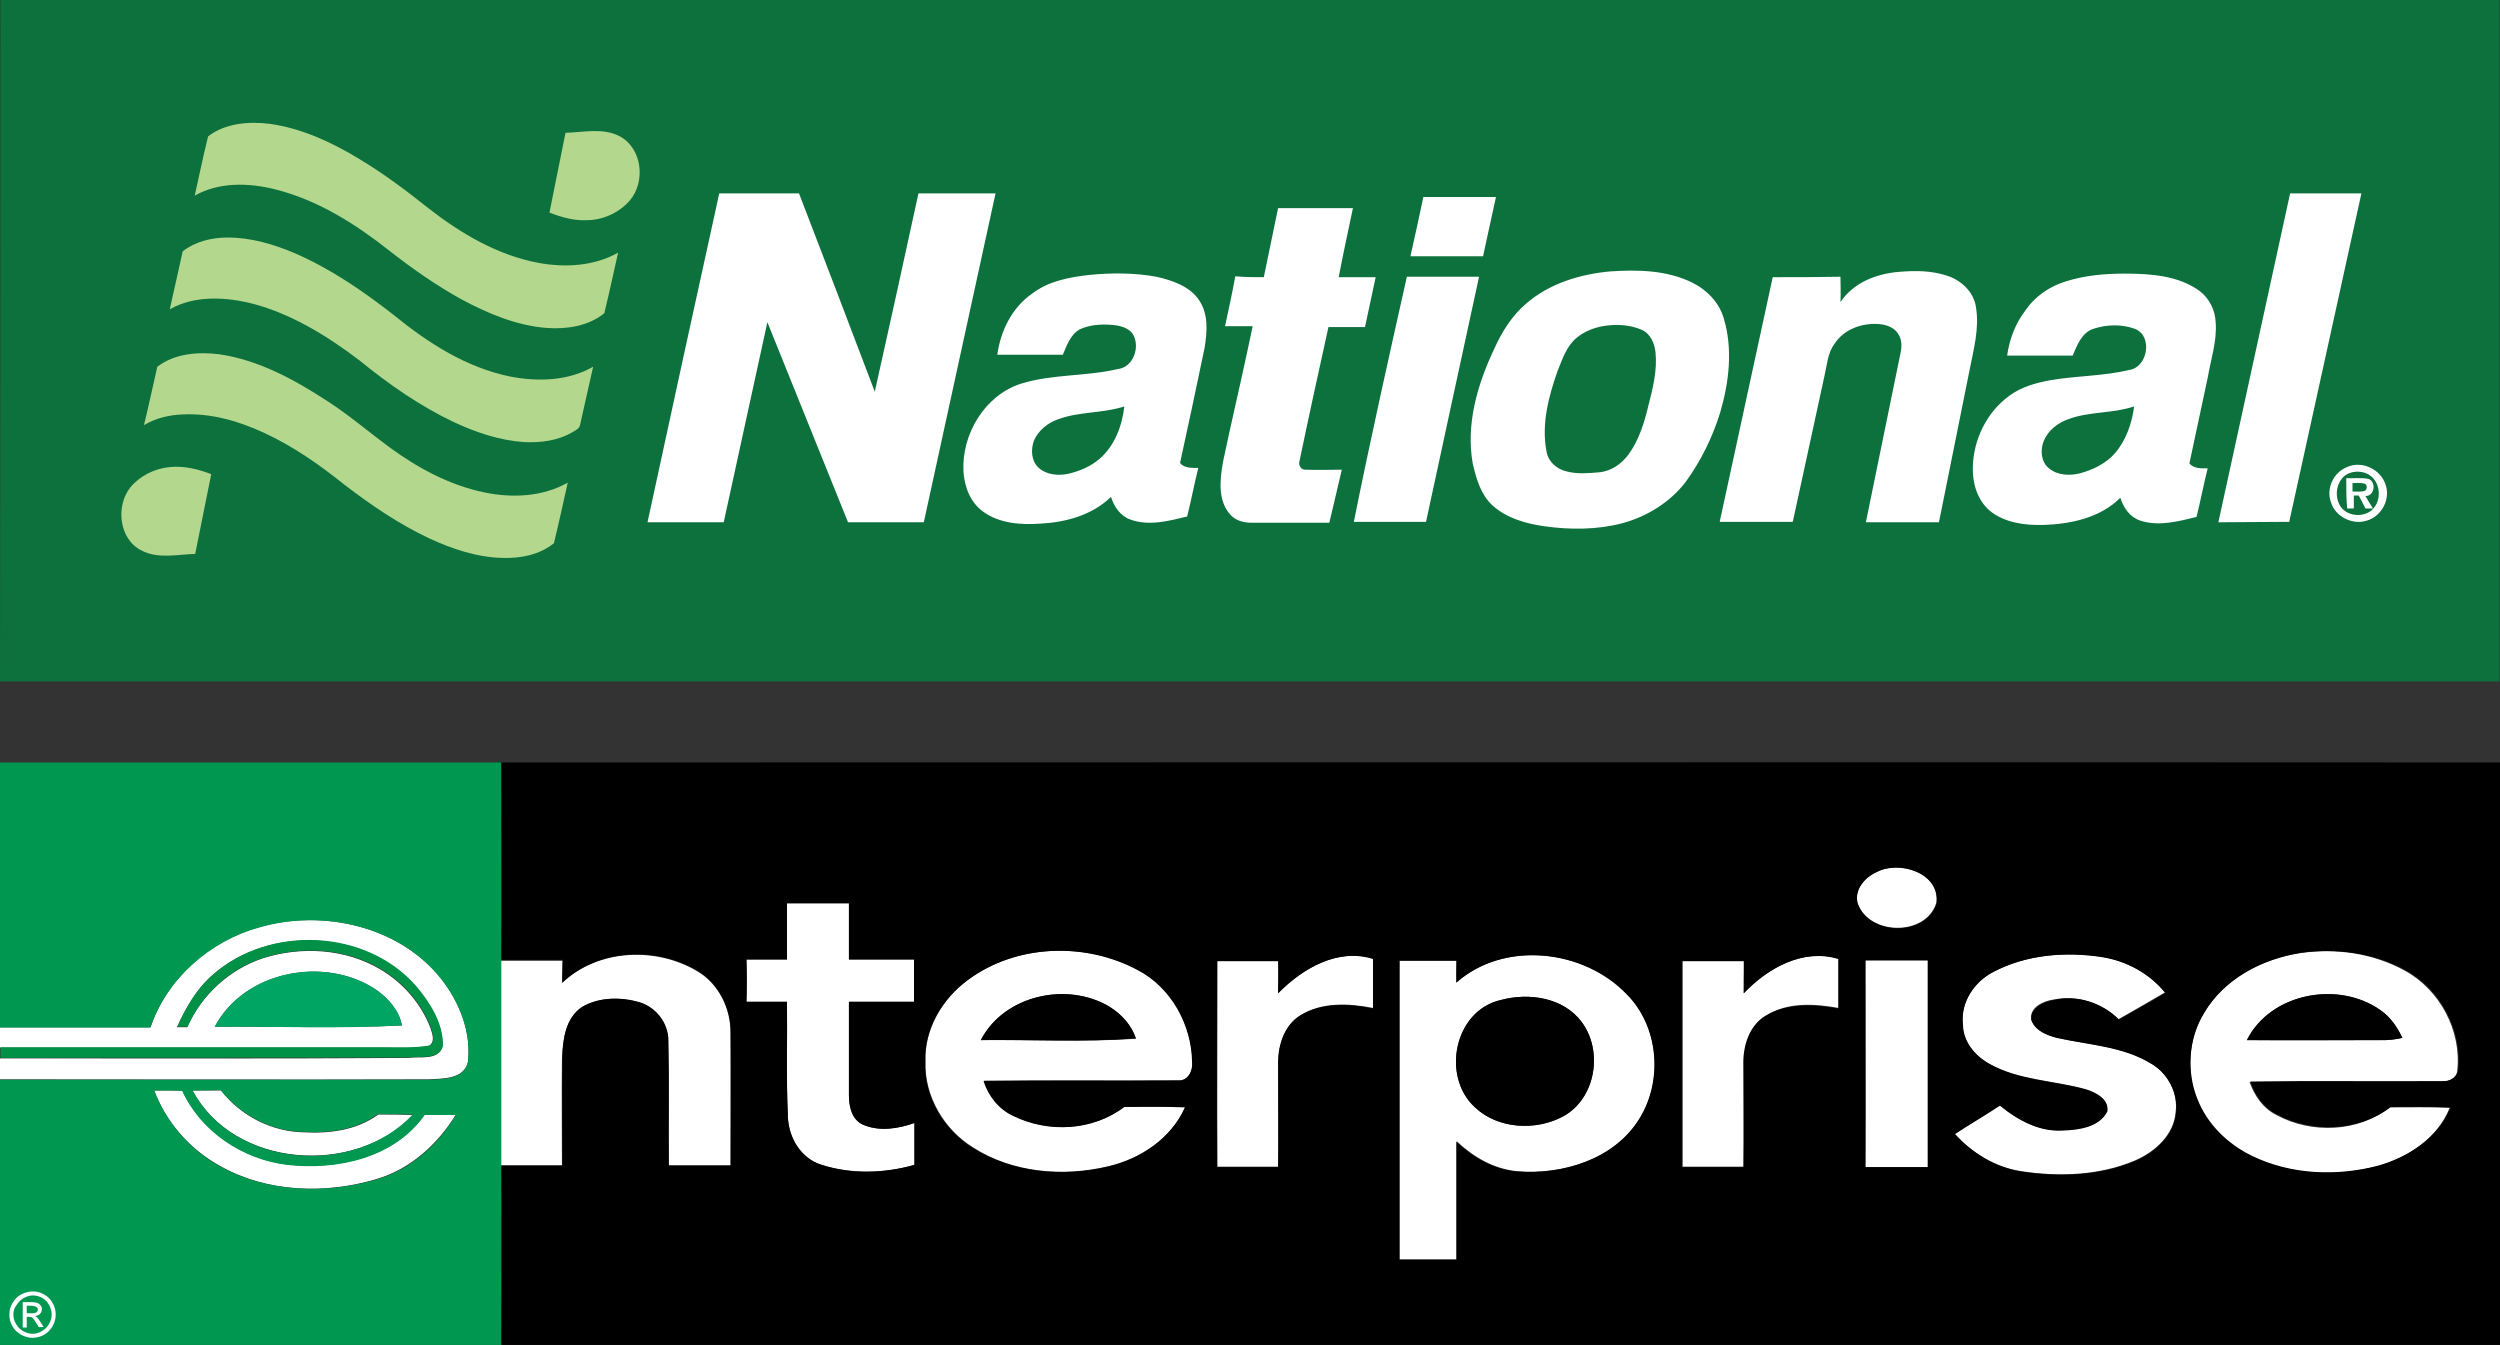<?xml version="1.0" encoding="utf-8"?>
<!-- Generator: Adobe Illustrator 23.0.3, SVG Export Plug-In . SVG Version: 6.00 Build 0)  -->
<svg version="1.1" id="Layer_1" xmlns="http://www.w3.org/2000/svg" xmlns:xlink="http://www.w3.org/1999/xlink" x="0px" y="0px"
	 viewBox="0 0 561 301.8" style="enable-background:new 0 0 561 301.8;" xml:space="preserve">
<rect x="0" y="0" width="561" height="301.8" fill="#333333" stroke="none"/>
<style type="text/css">
	.st0{fill:#FFFFFF;}
	.st1{fill:#009750;}
	.st2{fill:#009146;}
	.st3{fill:#00A564;}
	.st4{fill:#0C713D;}
	.st5{fill:#B3D88D;}
</style>
<g>
	<path class="st0" d="M0,301.8c37.5,0.1,75,0,112.5,0c149.5,0,299,0,448.5,0 M43.2,244.7c2.1,0,4.2,0,6.4,0
		c4.4,5.7,11.4,9.3,18.7,9.4c5.8,0.3,11.8-0.5,16.6-4c2.6,0,5.2,0,7.8,0.1C79.5,264,52.5,262.1,43.2,244.7 M34.6,244.7
		c2.1,0,4.2,0,6.3,0c4.2,9.2,13.6,15.4,23.5,16.6c11.1,1.3,24.1-1.5,30.9-11.2c2.3,0,4.7,0,7,0c-4.1,6.7-10.3,12.3-17.9,14.5
		c-11.4,3.4-24.4,3-34.9-2.9C42.7,258,37.3,251.9,34.6,244.7 M418.6,215.5c4.7,0,9.3,0,14,0c0,15.5,0,30.9,0,46.4c-4.7,0-9.3,0-14,0
		C418.7,246.5,418.6,231,418.6,215.5 M391.3,222.9c5.4-5.7,13.3-10.1,21.4-7.8c0,3.7,0,7.4,0,11.1c-5.5-1-11.5-1.4-16.4,1.7
		c-3.5,2.2-4.9,6.5-4.9,10.4c-0.1,7.8,0,15.7,0,23.5c-4.6,0-9.2,0-13.8,0c0-15.4,0-30.8,0-46.2c4.6,0,9.2,0,13.9,0
		C391.3,218.1,391.3,220.5,391.3,222.9 M336.8,224.4c-10.5,2.3-13.4,17.2-5.8,24.1c5.2,4.9,13.7,5.3,19.8,2c7.3-4,9-14.7,4.1-21.2
		C350.8,223.9,343.1,222.7,336.8,224.4 M326.8,220.5c10.7-9.5,28.6-7.5,38.3,2.5c7.1,7.2,8.2,19.3,2.9,27.9
		c-5.6,9.2-17.3,12.8-27.6,11.9c-5.2-0.5-9.8-3.2-13.5-6.7c0,8.8,0,17.7,0,26.5c-4.3,0-8.5,0-12.8,0c0-22.4,0-44.7,0-67.1
		c4.3,0,8.5,0,12.8,0C326.8,217.2,326.8,218.8,326.8,220.5 M286.8,222.9c5.5-5.6,13.4-10.2,21.4-7.8c0,3.7,0,7.4,0,11.1
		c-5.5-1.1-11.7-1.4-16.5,1.7c-3.5,2.2-4.8,6.5-4.8,10.4c-0.1,7.8,0,15.7,0,23.5c-4.6,0-9.1,0-13.7,0c-0.1-15.4,0-30.8,0-46.2
		c4.6,0,9.2,0,13.7,0C286.9,218.1,286.9,220.5,286.8,222.9 M126.1,220.6c8.1-7.7,21.3-8.2,30.6-2.5c4.6,2.8,7.3,8.3,7.2,13.7
		c0.1,9.9,0,19.8,0,29.8c-4.6,0-9.3,0-13.9,0c0-9.3,0.1-18.6-0.1-28c0-3.9-2.7-7.5-6.4-8.6c-4.2-1.3-9.1-1.3-12.9,1
		c-3.7,2.4-4.3,7.3-4.5,11.4c-0.1,8.1,0,16.1,0,24.2c-4.6,0-9.2,0-13.7,0c0-15.3,0-30.7,0-46c4.6,0,9.2,0,13.8,0
		C126.2,217.2,126.1,218.9,126.1,220.6 M504.2,233.4c9.9,0,19.8,0,29.7,0c1.7,0,3.5-0.1,5.2-0.5c-1.1-2.4-2.7-4.7-4.9-6.2
		C524.8,220,509.5,222.8,504.2,233.4 M494.6,227.3c4.5-7.6,13-12.1,21.5-13.4c8-1.2,16.4,0,23.5,3.9c7.9,4.3,12.8,13.5,11.8,22.5
		c-0.2,1.7-2,2.5-3.5,2.4c-14.4,0.1-28.7-0.1-43.1,0.1c1.1,3.1,3,5.9,6,7.4c7.9,4.3,18.3,3.9,25.5-1.7c4.5,0,8.9-0.1,13.4,0.1
		c-2.7,6.8-9.4,11.2-16.3,13.1c-9.3,2.4-19.5,2-28.2-2.2c-5.4-2.6-10.1-7.1-12.3-12.8C490.6,240.3,491.1,233,494.6,227.3
		 M447.3,218.1c7.4-3.9,16.2-4.6,24.4-3.4c5.5,0.9,10.6,3.7,14.1,8c-3.4,2-6.9,4-10.4,6c-3.8-3.7-9.4-5.5-14.6-4.4
		c-2.3,0.3-5.5,1.8-5,4.6c0.9,2.3,3.4,3.3,5.6,3.9c7.2,1.7,15,1.9,21.4,5.9c3.7,2.2,6,6.6,5.4,10.9c-0.4,5.1-4.7,8.9-9.1,10.8
		c-8,3.4-17.1,3.7-25.6,2.4c-5.8-0.9-11-4.1-14.9-8.4c3.4-2.1,6.8-4.2,10.1-6.4c3.9,3.3,8.7,5.9,14,5.6c3.6-0.2,8.3-0.7,10.1-4.3
		c0.3-2.8-2.6-4.2-4.8-4.9c-7.2-2-15-2-21.6-5.7c-3.3-1.8-6-5-6-8.9C439.9,225,443,220.3,447.3,218.1 M220.1,233.4
		c11.6-0.2,23.3,0.5,34.8-0.3c-1-3-3.3-5.5-5.9-7.1C239.5,220.2,225.3,223.3,220.1,233.4 M217.2,219.9c10.9-8.1,26.4-8.5,38.2-2.3
		c7.5,3.9,12.1,12.4,12.2,20.7c0.2,1.9-1,4.3-3.2,4.1c-14.5,0.1-29.1-0.1-43.6,0.1c1.1,3.3,3.4,6.2,6.6,7.8c7.9,4,17.9,3.4,25-2
		c4.5,0,9-0.1,13.6,0.1c-3.1,7-10,11.6-17.3,13.3c-10.1,2.4-21.4,1.5-30.3-4.2c-6.5-4-11-11.5-10.7-19.3
		C207.4,231,211.5,224.1,217.2,219.9 M48.2,230.4c14-0.1,28.1,0.4,42-0.3c-0.7-3.4-3.1-6.1-5.8-8C72.9,214.4,54.8,217.9,48.2,230.4
		 M58.3,208c14.2-4,31.3-0.2,40.7,11.6c4.1,5.2,6.8,12,6,18.7c-0.9,3.9-5.6,3.7-8.7,3.9c-32.1,0.1-64.2,0-96.3,0v-4.7
		c30.5,0,61.1,0.1,91.6-0.1c2.6-0.4,6.8,0.7,7.7-2.6c0.1-5-2.8-9.6-5.9-13.3c-11.2-13-33-13.9-45.7-2.7c-3.6,3.1-6,7.4-8,11.7
		c0.6,0,1.7,0,2.3,0c3.2-7.2,9.5-13,17.1-15.5c8.6-2.7,18.4-2.1,26.2,2.5c5.1,3,9.2,7.7,11.3,13.2c0.4,1.3,1.1,3-0.3,4
		c-3.4,0.6-6.9,0.4-10.3,0.4c-28.7,0-57.3,0-86,0v-4.6c11.3,0,22.5,0,33.8,0C37.5,219.4,47.2,211,58.3,208 M176.6,202.7
		c4.6,0,9.3,0,13.9,0c0,4.2,0,8.4,0,12.6c4.9,0,9.8,0,14.6,0c0,3.2,0,6.4,0,9.5c-4.9,0-9.8,0-14.6,0c0,7,0,14,0,20.9
		c0,2.5,0.5,5.4,3,6.6c3.7,1.7,8,1,11.7-0.3c0,3.1,0,6.3,0,9.4c-6.7,1.9-14.1,2.1-20.8,0c-4.7-1.4-7.5-6.2-7.6-10.9
		c-0.4-8.6-0.1-17.1-0.2-25.7c-3,0-6.1,0-9.1,0c0.1-3.2,0.1-6.3,0-9.5c3,0,6.1,0,9.1,0C176.6,211.1,176.6,206.9,176.6,202.7
		 M421.1,195.7c5.1-2.8,14.3,0.2,13.4,6.9c-2.3,7.5-15,7.4-17.7,0.1C416,199.8,418.4,196.9,421.1,195.7"/>
	<path class="st1" d="M43.2,244.7c9.3,17.5,36.3,19.4,49.4,5.4c-2.6-0.1-5.2-0.1-7.8-0.1c-4.8,3.5-10.8,4.3-16.6,4
		c-7.2-0.1-14.2-3.7-18.7-9.4C47.4,244.7,45.3,244.7,43.2,244.7 M34.6,244.7c2.7,7.2,8.1,13.4,14.9,17.1c10.5,5.8,23.5,6.2,34.9,2.9
		c7.7-2.2,13.9-7.8,17.9-14.5c-2.3,0-4.7,0-7,0c-6.8,9.7-19.7,12.5-30.9,11.2c-9.9-1.2-19.3-7.4-23.5-16.6
		C38.8,244.7,36.7,244.7,34.6,244.7 M0,171.1c37.5,0,75,0,112.5,0c0,14.8,0.1,29.6,0,44.5c0,15.3,0,30.7,0,46
		c0.1,13.4,0.1,26.8,0,40.3c-37.5,0-75,0-112.5,0v-59.6c32.1,0,64.2,0,96.3,0c3.1-0.2,7.8,0,8.7-3.9c0.8-6.7-1.9-13.5-6-18.7
		c-9.4-11.9-26.5-15.7-40.7-11.6c-11.1,3-20.8,11.5-24.6,22.5c-11.3,0-22.5,0-33.8,0V171.1"/>
	<path d="M336.8,224.4c6.3-1.7,14-0.6,18.1,4.9c4.9,6.5,3.2,17.2-4.1,21.2c-6.1,3.3-14.6,2.9-19.8-2
		C323.4,241.6,326.3,226.8,336.8,224.4 M504.2,233.4c5.3-10.6,20.6-13.4,30-6.7c2.2,1.5,3.7,3.8,4.9,6.2c-1.7,0.4-3.5,0.6-5.2,0.5
		C524,233.4,514.1,233.5,504.2,233.4 M220.1,233.4c5.2-10.1,19.4-13.2,28.9-7.5c2.7,1.7,4.9,4.1,5.9,7.1
		C243.4,233.9,231.7,233.3,220.1,233.4 M418.6,215.5c0,15.5,0,31,0,46.4c4.7,0,9.3,0,14,0c0-15.5,0-30.9,0-46.4
		C428,215.5,423.3,215.5,418.6,215.5 M391.3,222.9c0-2.4,0-4.8,0-7.2c-4.6,0-9.2,0-13.9,0c0,15.4,0,30.8,0,46.2c4.6,0,9.2,0,13.8,0
		c0.1-7.8,0-15.7,0-23.5c0-3.9,1.4-8.3,4.9-10.4c4.9-3,11-2.6,16.4-1.7c0-3.7,0-7.4,0-11.1C404.6,212.8,396.7,217.2,391.3,222.9
		 M326.8,220.5c0-1.7,0-3.3,0-4.9c-4.3,0-8.5,0-12.8,0c0,22.4,0,44.7,0,67.1c4.3,0,8.5,0,12.8,0c0-8.8,0-17.7,0-26.5
		c3.7,3.5,8.3,6.2,13.5,6.7c10.3,0.8,22-2.7,27.6-11.9c5.3-8.6,4.3-20.7-2.9-27.9C355.3,213,337.5,211,326.8,220.5 M286.8,222.9
		c0-2.4,0.1-4.8,0-7.2c-4.6,0-9.2,0-13.7,0c0,15.4-0.1,30.8,0,46.2c4.6,0,9.1,0,13.7,0c0.1-7.8,0-15.7,0-23.5
		c0-3.9,1.4-8.2,4.8-10.4c4.9-3.1,11.1-2.8,16.5-1.7c0-3.7,0-7.4,0-11.1C300.2,212.7,292.3,217.3,286.8,222.9 M494.6,227.3
		c-3.5,5.7-4,13.1-1.5,19.3c2.2,5.7,6.9,10.2,12.3,12.8c8.7,4.2,18.9,4.6,28.2,2.2c6.8-1.9,13.6-6.3,16.3-13.1
		c-4.5-0.2-8.9-0.1-13.4-0.1c-7.2,5.5-17.6,5.9-25.5,1.7c-3-1.5-5-4.3-6-7.4c14.4-0.2,28.7,0,43.1-0.1c1.5,0.1,3.3-0.7,3.5-2.4
		c1-8.9-3.9-18.2-11.8-22.5c-7.1-3.9-15.5-5-23.5-3.9C507.6,215.2,499.1,219.6,494.6,227.3 M447.3,218.1c-4.3,2.2-7.4,6.9-6.8,11.8
		c0,3.9,2.8,7.1,6,8.9c6.6,3.7,14.4,3.7,21.6,5.7c2.2,0.7,5.2,2.1,4.8,4.9c-1.8,3.6-6.5,4.2-10.1,4.3c-5.3,0.3-10-2.4-14-5.6
		c-3.3,2.2-6.8,4.2-10.1,6.4c3.9,4.3,9.1,7.5,14.9,8.4c8.5,1.3,17.6,1,25.6-2.4c4.4-1.9,8.7-5.7,9.1-10.8c0.5-4.3-1.7-8.7-5.4-10.9
		c-6.4-4-14.2-4.3-21.4-5.9c-2.2-0.6-4.7-1.5-5.6-3.9c-0.5-2.8,2.7-4.2,5-4.6c5.3-1.2,10.8,0.6,14.6,4.4c3.5-2,7-3.9,10.4-6
		c-3.5-4.3-8.6-7.1-14.1-8C463.5,213.5,454.7,214.2,447.3,218.1 M217.2,219.9c-5.8,4.2-9.9,11.1-9.6,18.4
		c-0.3,7.8,4.2,15.3,10.7,19.3c8.9,5.6,20.2,6.6,30.3,4.2c7.3-1.7,14.2-6.3,17.3-13.3c-4.5-0.2-9-0.1-13.6-0.1
		c-7.1,5.4-17.1,5.9-25,2c-3.2-1.5-5.5-4.4-6.6-7.8c14.5-0.1,29.1,0,43.6-0.1c2.2,0.2,3.4-2.2,3.2-4.1c-0.1-8.4-4.7-16.8-12.2-20.7
		C243.6,211.4,228.1,211.8,217.2,219.9 M176.6,202.7c0,4.2,0,8.4,0,12.6c-3,0-6.1,0-9.1,0c0.1,3.2,0.1,6.3,0,9.5c3,0,6.1,0,9.1,0
		c0.1,8.6-0.2,17.2,0.2,25.7c0.1,4.7,2.9,9.5,7.6,10.9c6.7,2.2,14.1,1.9,20.8,0c0-3.2,0-6.3,0-9.4c-3.7,1.3-8,2-11.7,0.3
		c-2.4-1.2-3-4.2-3-6.6c0-7,0-14,0-20.9c4.9,0,9.8,0,14.6,0c0-3.2,0-6.4,0-9.5c-4.9,0-9.8,0-14.6,0c0-4.2,0-8.4,0-12.6
		C185.8,202.7,181.2,202.7,176.6,202.7 M421.1,195.7c-2.7,1.2-5.1,4-4.2,7.1c2.6,7.3,15.4,7.4,17.7-0.1
		C435.4,195.9,426.2,193,421.1,195.7 M112.5,171.1c149.5,0,299-0.1,448.5,0v130.7c-149.5,0-299,0-448.5,0c0-13.4,0.1-26.8,0-40.3
		c4.6,0,9.2,0,13.7,0c0-8.1-0.1-16.2,0-24.2c0.1-4.1,0.7-8.9,4.5-11.4c3.9-2.2,8.7-2.2,12.9-1c3.7,1.2,6.4,4.7,6.4,8.6
		c0.2,9.3,0,18.6,0.1,28c4.6,0,9.3,0,13.9,0c0-9.9,0-19.8,0-29.8c0-5.4-2.6-10.8-7.2-13.7c-9.3-5.7-22.5-5.2-30.6,2.5
		c0-1.7,0.1-3.4,0.1-5.1c-4.6,0-9.2,0-13.8,0C112.6,200.7,112.5,185.9,112.5,171.1"/>
	<path class="st2" d="M47.8,218.7c12.7-11.2,34.5-10.3,45.7,2.7c3.1,3.7,6,8.3,5.9,13.3c-0.9,3.3-5.2,2.2-7.7,2.6
		c-30.5,0.1-61.1,0-91.6,0.1V235c28.7,0,57.3,0,86,0c3.4,0,6.9,0.2,10.3-0.4c1.4-0.9,0.7-2.7,0.3-4c-2.1-5.5-6.2-10.2-11.3-13.2
		c-7.8-4.6-17.7-5.2-26.2-2.5c-7.6,2.4-13.9,8.2-17.1,15.5c-0.6,0-1.7,0-2.3,0C41.7,226.1,44.1,221.9,47.8,218.7"/>
	<path class="st3" d="M48.2,230.4c6.6-12.6,24.7-16,36.2-8.3c2.7,1.9,5.2,4.6,5.8,8C76.2,230.9,62.2,230.3,48.2,230.4"/>
	<g>
		<path class="st0" d="M7.4,289.8c0.9,0,1.7,0.2,2.5,0.7c0.8,0.4,1.5,1.1,1.9,1.9c0.5,0.8,0.7,1.7,0.7,2.6c0,0.9-0.2,1.7-0.7,2.6
			c-0.5,0.8-1.1,1.5-1.9,1.9c-0.8,0.5-1.7,0.7-2.6,0.7s-1.7-0.2-2.6-0.7c-0.8-0.5-1.5-1.1-1.9-1.9c-0.5-0.8-0.7-1.7-0.7-2.6
			c0-0.9,0.2-1.8,0.7-2.6c0.5-0.8,1.1-1.5,1.9-1.9C5.6,290,6.5,289.8,7.4,289.8z M7.4,290.7c-0.7,0-1.4,0.2-2.1,0.6
			c-0.7,0.4-1.2,0.9-1.6,1.6C3.2,293.5,3,294.2,3,295c0,0.7,0.2,1.5,0.6,2.1c0.4,0.7,0.9,1.2,1.6,1.6c0.7,0.4,1.4,0.6,2.1,0.6
			s1.5-0.2,2.1-0.6c0.7-0.4,1.2-0.9,1.6-1.6c0.4-0.7,0.6-1.4,0.6-2.1c0-0.7-0.2-1.5-0.6-2.2c-0.4-0.7-0.9-1.2-1.6-1.6
			C8.8,290.9,8.1,290.7,7.4,290.7z M5.1,297.8v-5.6H7c0.7,0,1.1,0.1,1.4,0.2c0.3,0.1,0.5,0.3,0.7,0.5c0.2,0.3,0.3,0.5,0.3,0.8
			c0,0.4-0.1,0.8-0.4,1.1c-0.3,0.3-0.7,0.5-1.2,0.5c0.2,0.1,0.4,0.2,0.5,0.3c0.2,0.2,0.5,0.6,0.8,1.1l0.7,1.1H8.7L8.2,297
			c-0.4-0.7-0.7-1.1-0.9-1.3c-0.2-0.1-0.4-0.2-0.7-0.2H6v2.4H5.1z M6,294.7h1.1c0.5,0,0.9-0.1,1.1-0.2c0.2-0.2,0.3-0.4,0.3-0.6
			c0-0.2,0-0.3-0.1-0.4c-0.1-0.1-0.2-0.2-0.4-0.3S7.4,293,7,293H6V294.7z"/>
	</g>
</g>
<g>
	<path class="st4" d="M526,104.6c0.9,0,1.8-0.1,2.6,0.1c0.8,0.1,0.7,1.5,0,1.7c-0.9,0.2-1.8,0.1-2.6,0.1
		C526,105.8,526,105.2,526,104.6"/>
	<path class="st4" d="M524.6,103.5c0,2.3,0,4.6,0,6.9c0.5,0,1,0,1.5,0c0-1,0-2,0-2.9c0.3,0,0.8,0,1.1,0c0.5,1,1,2,1.5,2.9
		c0.6,0,1.1,0,1.7,0c-0.5-1-1.1-1.9-1.7-2.8c2,0,2.6-3,0.8-3.8C528,103.3,526.2,103.6,524.6,103.5"/>
	<path class="st4" d="M525.5,102.3c1.6-0.6,3.4-0.3,4.7,0.7c2.2,1.8,2.3,5.7,0.1,7.6c-1.9,1.7-5.2,1.5-6.8-0.6
		C521.6,107.7,522.4,103.4,525.5,102.3"/>
	<path class="st4" d="M462.4,90.2c4.7-1.7,9.9-1.2,14.7-2.8c-0.5,3.8-1.7,7.6-4.3,10.5c-2,2.3-4.9,3.7-7.8,4.5
		c-2.3,0.6-5.1,0.5-7-1.1c-1.8-1.4-2-4.1-1.2-6.1C457.7,92.7,460,91,462.4,90.2"/>
	<path class="st4" d="M235.5,90.3c4.8-1.8,10.1-1.3,14.9-2.9c-0.6,4.4-2.2,8.9-5.6,11.8c-2,1.6-4.4,2.7-6.9,3.3
		c-2.3,0.5-5,0.3-6.8-1.4c-1.6-1.5-1.8-4-1-6C231,92.8,233.2,91.2,235.5,90.3"/>
	<path class="st4" d="M357.7,69.5c2.9-0.5,6-0.4,8.8,0.7c2,0.9,2.9,3.1,3.1,5.1c0.4,4-0.6,8-1.6,11.9c-0.9,3.8-2,7.7-4.4,10.9
		c-1.6,2.2-4.1,3.9-6.9,4.1c-2.3,0.2-4.7,0.3-7.1-0.2c-2.3-0.5-4.3-2.3-4.6-4.7c-1.1-6,0.5-12.2,2.5-17.8c1.1-2.7,2-5.6,4.3-7.5
		C353.6,70.7,355.6,69.9,357.7,69.5"/>
	<path class="st4" d="M29.3,109.3c-3.5,4.2-2.6,11.6,2.3,14.3c3.8,2,8.1,0.9,12.1,0.8c1.2-6,2.4-11.9,3.6-17.9
		c-2.9-1.1-6.1-1.9-9.2-1.6C34.8,105.1,31.5,106.7,29.3,109.3"/>
	<path class="st4" d="M524.8,101c-3.1,1.2-4.8,4.9-3.6,8c1,3.2,4.9,5.1,8.1,4c3.3-1,5.3-4.9,4.1-8.1
		C532.3,101.5,528.1,99.5,524.8,101"/>
	<path class="st4" d="M35.3,82.3c-1,4.4-2,8.8-2.9,13.1c2.7-1.5,5.8-2.2,8.8-2.4c6.3-0.3,12.4,1.5,18.1,4.1c6.5,3,12.4,7.1,18,11.6
		c6,4.6,12.3,8.9,19.1,12.1c5.2,2.4,10.8,4.3,16.6,4.4c4,0.1,8.2-0.8,11.4-3.3c1-4.5,2-9.1,3.1-13.6c-5.6,3.2-12.5,3.4-18.7,2.2
		c-7.8-1.6-15-5.5-21.4-10.2c-4.6-3.4-8.9-7.1-13.7-10.2c-7.4-4.9-15.5-9.3-24.4-10.6C44.5,78.8,39.3,79.3,35.3,82.3"/>
	<path class="st4" d="M313.8,58.3c-4.1,18.3-8.2,36.6-11.9,55c5.4,0,10.8,0,16.2,0c4-18.3,8-36.6,11.9-55
		C324.6,58.3,319.2,58.3,313.8,58.3"/>
	<path class="st4" d="M461.8,59.3c-3.7,1.1-7.1,3.4-9.4,6.5c-2.2,2.9-3.5,6.4-4,10c4.9,0,9.8,0,14.7,0c1-2.3,2-5.1,4.6-6
		c3-1,6.4-1.1,9.4,0c4,1.5,2.9,8.5-1.2,9.2c-5.8,1.4-11.8,1.3-17.7,2.3c-3.3,0.5-6.6,1.5-9.3,3.5c-5,3.7-8,9.9-8.2,16.1
		c0,3.6,1,7.4,3.8,9.7c3.3,2.8,7.8,3.3,12,3.2c6.2-0.2,12.8-1.6,17.3-6.1c0.7,2.2,2.1,4.4,4.4,5.1c4.1,1.4,8.6,0.2,12.7-0.8
		c0.8-3.6,1.6-7.3,2.5-10.9c-1.4,0-3,0-4.1-1.1c1.4-6.4,2.7-12.8,4.1-19.2c0.8-4.1,2.1-8.2,1.8-12.4c-0.1-2.7-1.4-5.4-3.6-7.1
		c-4.9-3.5-11.1-3.9-16.9-3.9C470.4,57.6,466,58,461.8,59.3"/>
	<path class="st4" d="M242.5,57.9c-4.5,0.5-9.2,1.4-12.9,4.2c-4.4,3.2-7,8.4-7.8,13.7c4.9,0,9.8,0,14.7,0c0.9-2.1,1.7-4.5,3.8-5.7
		c2.2-1.1,4.7-1.2,7.1-1c1.7,0.2,3.6,0.5,4.7,1.9c1.9,2.7,0.4,7.6-3.2,8c-7.2,1.7-14.8,1.1-21.8,3.3c-8.1,2.6-13.3,11.3-12.9,19.6
		c0.1,3.4,1.5,7,4.4,9.1c3.7,2.7,8.5,3,12.9,2.7c5.7-0.3,11.7-1.9,15.8-6c0.7,2.2,2.1,4.3,4.4,5.1c4.2,1.5,8.6,0.2,12.7-0.7
		c0.9-3.6,1.6-7.3,2.5-10.9c-1.4,0-3.1,0-4.1-1.1c1.9-8.6,3.6-17.2,5.5-25.8c0.6-3.5,1-7.5-1.2-10.7c-2.1-3.2-6-4.4-9.6-5.3
		C252.6,57.3,247.5,57.4,242.5,57.9"/>
	<path class="st4" d="M411.1,64c0.1-1.9,0-3.8,0-5.8c-5.1,0.1-10.2,0-15.2,0.1C392,76.7,388,95,384,113.3c5.5,0,10.9,0,16.4,0
		c2.4-10.9,4.7-21.8,7.1-32.7c0.6-2.5,0.8-5.2,2.3-7.3c2.1-3.1,6-4.6,9.7-4.4c1.6,0.1,3.4,0.6,4.4,2c0.9,1.2,1,2.9,0.7,4.4
		c-2.6,12.7-5.2,25.4-7.8,38.1c5.5,0,10.9,0,16.4,0c2.3-11.4,4.6-22.9,6.9-34.3c0.9-4.6,2.2-9.3,1.4-14c-0.5-3.3-3.3-6-6.4-7
		c-3.5-1.2-7.2-1.2-10.8-0.9C419.3,57.6,414,59.6,411.1,64"/>
	<path class="st4" d="M359.5,57.2c-6.8,0.5-13.7,2.7-18.9,7.3c-3.2,2.8-5.5,6.4-7.2,10.2c-3.8,7.9-6.4,16.9-4.8,25.8
		c0.7,3.3,1.7,6.9,4.4,9.3c3.2,2.9,7.5,4.1,11.7,4.7c5.8,0.8,11.8,0.8,17.5-0.7c5.6-1.5,10.7-4.7,14.2-9.3c3.4-4.7,5.9-10,7.7-15.5
		c2.1-6.8,2.9-14.3,0.8-21.2c-1-3.6-3.8-6.4-7.1-8C372.1,56.8,365.6,56.8,359.5,57.2"/>
	<path class="st4" d="M41,56.4c-1,4.4-2,8.7-2.9,13.1c5.3-3,11.8-2.8,17.6-1.5c9.3,2.2,17.5,7.3,25,13c6.6,5.2,13.5,10.2,21.1,13.8
		c4.9,2.3,10.2,4.1,15.7,4.5c3.8,0.2,7.8-0.3,11.1-2.3c0.6-0.4,1.5-0.8,1.6-1.7c1-4.3,1.9-8.6,2.9-12.9c-5.6,3.2-12.4,3.5-18.6,2.2
		c-9.7-2-18.4-7.5-26-13.7c-6.9-5.5-14.3-10.5-22.4-14c-4.8-2-9.8-3.5-15-3.5C47.6,53.3,43.9,54.2,41,56.4"/>
	<path class="st4" d="M281.7,58.4c-2.1,0-4.2,0-6.3,0c-0.8,3.7-1.6,7.4-2.3,11.2c2,0,4.1,0,6.2,0c-1.8,8-3.6,16-5.3,24.1
		c-0.8,3.6-1.8,7.3-1.9,11c-0.1,2.5,0.4,5.2,2.1,7.1c1.2,1.4,3.1,1.9,4.8,1.9c5.8,0,11.7,0,17.5,0c0.9-4,1.9-8,2.8-11.9
		c-2.7,0-5.4,0-8.1,0c-1,0.1-1.7-1-1.4-1.9c2.1-10,4.4-20,6.5-30.1c2.7,0,5.5,0,8.2,0c0.8-3.7,1.6-7.4,2.4-11.2c-2.8,0-5.5,0-8.3,0
		c1.1-5.2,2.2-10.3,3.2-15.5c-5.6,0-11.2,0-16.8,0C283.9,48.1,282.8,53.2,281.7,58.4"/>
	<path class="st4" d="M317.5,40.4c-1,4.4-1.9,8.9-2.9,13.3c5.4,0,10.9,0,16.3,0c1-4.4,1.9-8.8,2.9-13.3
		C328.4,40.4,323,40.4,317.5,40.4"/>
	<path class="st4" d="M512,39.6c-5.4,24.6-10.7,49.2-16.1,73.8c5.3,0,10.6,0,15.9-0.1c5.4-24.6,10.8-49.1,16.2-73.7
		C522.7,39.6,517.3,39.6,512,39.6"/>
	<path class="st4" d="M159.5,39.6c-5.4,24.6-10.7,49.2-16.1,73.8c5.7,0,11.4,0,17.1,0c3.3-15,6.5-29.9,9.8-44.9
		c6,15,12.1,29.9,18.1,44.9c5.7,0,11.4,0,17,0c5.4-24.6,10.7-49.2,16.1-73.8c-5.8,0-11.6,0-17.3,0c-3.3,14.8-6.6,29.6-9.8,44.5
		c-5.7-14.8-11.4-29.7-17-44.5C171.4,39.6,165.4,39.6,159.5,39.6"/>
	<path class="st4" d="M126.9,29.8c-1.2,6-2.4,11.9-3.6,17.9c2.8,1.1,5.7,1.8,8.7,1.7c3.6-0.1,7.1-1.8,9.4-4.5
		c3.5-4.2,2.7-11.6-2.3-14.3C135.3,28.6,131,29.7,126.9,29.8"/>
	<path class="st4" d="M46.7,30.6c-1.1,4.4-2,8.8-2.9,13.1c5.5-3,12.2-2.8,18.1-1.4c9.5,2.4,17.9,7.7,25.5,13.7
		c5.2,4.1,10.6,7.9,16.3,11c5.9,3.2,12.4,5.9,19.2,6.4c4.4,0.3,9.2-0.4,12.8-3.3c1-4.5,2-9.1,3.1-13.6c-5.4,3.1-11.9,3.4-17.8,2.3
		c-9.2-1.7-17.5-6.6-24.8-12.3c-5-4-10.1-7.8-15.6-11.1c-6.2-3.6-12.8-6.8-19.9-7.8C55.9,27.2,50.6,27.7,46.7,30.6"/>
	<path class="st4" d="M0.1,0C187,0,374,0,560.9,0c0,51,0,101.9,0,152.9c-187,0-373.9,0-560.9,0C0.1,101.9,0.1,51,0.1,0"/>
	<path class="st5" d="M29.3,109.3c2.2-2.6,5.5-4.2,8.9-4.5c3.2-0.3,6.3,0.5,9.2,1.6c-1.2,6-2.4,11.9-3.6,17.9
		c-4,0.1-8.4,1.2-12.1-0.8C26.7,121,25.9,113.5,29.3,109.3 M35.3,82.3c3.9-3,9.2-3.4,13.9-2.8c8.9,1.3,16.9,5.7,24.4,10.6
		c4.8,3.1,9.1,6.8,13.7,10.2c6.4,4.7,13.6,8.6,21.4,10.2c6.2,1.3,13.1,1,18.7-2.2c-1,4.5-2,9.1-3.1,13.6c-3.2,2.6-7.4,3.4-11.4,3.3
		c-5.8-0.1-11.4-2-16.6-4.4c-6.8-3.2-13.1-7.5-19.1-12.1c-5.6-4.5-11.5-8.6-18-11.6c-5.6-2.6-11.8-4.4-18.1-4.1
		c-3.1,0.1-6.1,0.8-8.8,2.4C33.4,91,34.3,86.6,35.3,82.3 M41,56.4c2.8-2.2,6.5-3.1,10.1-3.1c5.2,0,10.3,1.5,15,3.5
		c8.1,3.5,15.5,8.6,22.4,14c7.6,6.2,16.2,11.7,26,13.7c6.2,1.2,13,1,18.6-2.2c-1,4.3-1.9,8.6-2.9,12.9c-0.1,0.9-0.9,1.3-1.6,1.7
		c-3.3,2-7.3,2.5-11.1,2.3c-5.5-0.4-10.8-2.2-15.7-4.5c-7.6-3.6-14.6-8.5-21.1-13.8c-7.5-5.7-15.8-10.8-25-13
		c-5.8-1.3-12.3-1.5-17.6,1.5C39.1,65.1,40,60.7,41,56.4 M126.9,29.8c4-0.1,8.4-1.2,12.2,0.8c5,2.7,5.8,10.1,2.3,14.3
		c-2.3,2.7-5.8,4.4-9.4,4.5c-3,0.2-5.9-0.6-8.7-1.7C124.5,41.8,125.7,35.8,126.9,29.8 M46.7,30.6c3.9-3,9.2-3.4,13.9-2.8
		c7.1,1,13.8,4.1,19.9,7.8c5.5,3.3,10.6,7.1,15.6,11.1c7.3,5.7,15.6,10.6,24.8,12.3c6,1.1,12.5,0.7,17.8-2.3c-1,4.5-2,9.1-3.1,13.6
		c-3.6,2.9-8.4,3.6-12.8,3.3c-6.8-0.5-13.2-3.2-19.2-6.4c-5.8-3.2-11.2-7-16.3-11c-7.6-6-16-11.3-25.5-13.7
		c-6-1.5-12.6-1.7-18.1,1.4C44.7,39.4,45.6,35,46.7,30.6"/>
	<path class="st0" d="M527.9,108.4c0,0.6,0,1.3,0,1.9c0.9,0,1.8,0.1,2.6-0.1c0.8-0.2,0.8-1.6,0-1.7
		C529.7,108.3,528.8,108.4,527.9,108.4 M526.5,107.3c1.7,0.1,3.4-0.2,5.1,0.2c1.7,0.8,1.2,3.9-0.8,3.8c0.5,0.9,1.1,1.9,1.7,2.8
		c-0.6,0-1.1,0-1.7,0c-0.5-1-1-2-1.5-2.9c-0.3,0-0.8,0-1.1,0c0,1,0,2,0,2.9c-0.5,0-1,0-1.5,0C526.5,111.9,526.5,109.6,526.5,107.3
		 M527.4,106.1c-3.1,1-3.9,5.4-2,7.8c1.6,2,4.9,2.2,6.8,0.6c2.2-1.9,2.1-5.8-0.1-7.6C530.8,105.8,528.9,105.6,527.4,106.1
		 M526.7,104.8c3.3-1.5,7.5,0.5,8.6,3.9c1.2,3.2-0.8,7.1-4.1,8.1c-3.2,1.1-7.1-0.8-8.1-4C521.9,109.7,523.6,106,526.7,104.8
		 M315.7,62.1c5.4,0,10.8,0,16.2,0c-4,18.3-7.9,36.6-11.9,55c-5.4,0-10.8,0-16.2,0C307.5,98.7,311.6,80.4,315.7,62.1 M464.3,94
		c-2.4,0.8-4.7,2.5-5.7,5c-0.8,2-0.6,4.7,1.2,6.1c1.9,1.6,4.7,1.7,7,1.1c2.9-0.8,5.8-2.2,7.8-4.5c2.5-2.9,3.8-6.7,4.3-10.5
		C474.2,92.8,469,92.3,464.3,94 M463.7,63.1c4.2-1.3,8.6-1.7,13-1.7c5.8,0,12.1,0.4,16.9,3.9c2.2,1.7,3.5,4.3,3.6,7.1
		c0.3,4.2-1.1,8.3-1.8,12.4c-1.4,6.4-2.7,12.8-4.1,19.2c1,1.2,2.7,1.1,4.1,1.1c-0.9,3.6-1.6,7.3-2.5,10.9c-4.1,1-8.5,2.2-12.7,0.8
		c-2.3-0.8-3.7-2.9-4.4-5.1c-4.5,4.5-11.1,5.9-17.3,6.1c-4.2,0.1-8.7-0.5-12-3.2c-2.8-2.4-3.9-6.2-3.8-9.7
		c0.1-6.2,3.1-12.4,8.2-16.1c2.7-2,6-2.9,9.3-3.5c5.9-1,11.9-0.9,17.7-2.3c4.1-0.7,5.2-7.6,1.2-9.2c-3-1.1-6.4-1-9.4,0
		c-2.6,0.9-3.6,3.7-4.6,6c-4.9,0-9.8,0-14.7,0c0.5-3.6,1.8-7.1,4-10C456.6,66.5,460,64.2,463.7,63.1 M237.4,94.1
		c-2.3,0.8-4.4,2.5-5.4,4.8c-0.7,2-0.6,4.5,1,6c1.8,1.7,4.5,1.9,6.8,1.4c2.5-0.6,4.9-1.6,6.9-3.3c3.4-2.9,5.1-7.4,5.6-11.8
		C247.4,92.8,242.2,92.3,237.4,94.1 M244.4,61.7c5-0.5,10.1-0.5,15.1,0.4c3.5,0.8,7.5,2.1,9.6,5.3c2.1,3.1,1.8,7.1,1.2,10.7
		c-1.8,8.6-3.6,17.2-5.5,25.8c1,1.2,2.7,1.1,4.1,1.1c-0.9,3.6-1.6,7.3-2.5,10.9c-4.1,1-8.6,2.2-12.7,0.7c-2.3-0.8-3.7-2.9-4.4-5.1
		c-4.2,4.1-10.1,5.7-15.8,6c-4.4,0.3-9.2,0-12.9-2.7c-2.9-2.1-4.2-5.6-4.4-9.1c-0.4-8.3,4.8-17,12.9-19.6c7.1-2.2,14.6-1.6,21.8-3.3
		c3.5-0.4,5.1-5.2,3.2-8c-1.1-1.4-3.1-1.8-4.7-1.9c-2.4-0.2-4.9,0-7.1,1c-2.1,1.2-2.9,3.6-3.8,5.7c-4.9,0-9.8,0-14.7,0
		c0.7-5.3,3.3-10.6,7.8-13.7C235.2,63.1,239.9,62.2,244.4,61.7 M413,67.8c2.9-4.4,8.1-6.4,13.2-6.8c3.6-0.3,7.3-0.3,10.8,0.9
		c3.1,1,5.9,3.6,6.4,7c0.8,4.7-0.5,9.4-1.4,14c-2.3,11.4-4.6,22.9-6.9,34.3c-5.5,0-10.9,0-16.4,0c2.6-12.7,5.2-25.4,7.8-38.1
		c0.3-1.5,0.3-3.1-0.7-4.4c-1-1.4-2.8-1.9-4.4-2c-3.7-0.2-7.6,1.2-9.7,4.4c-1.6,2.1-1.7,4.8-2.3,7.3c-2.4,10.9-4.7,21.8-7.1,32.7
		c-5.5,0-10.9,0-16.4,0c4-18.3,7.9-36.6,11.9-54.9c5.1,0,10.2,0,15.2-0.1C413,64,413.1,65.9,413,67.8 M359.6,73.2
		c-2.1,0.4-4.1,1.2-5.8,2.6c-2.3,1.9-3.2,4.8-4.3,7.5c-2,5.7-3.6,11.8-2.5,17.8c0.3,2.4,2.3,4.2,4.6,4.7c2.3,0.6,4.7,0.4,7.1,0.2
		c2.8-0.2,5.2-1.9,6.8-4.1c2.3-3.2,3.5-7.1,4.4-10.9c1-3.9,2-7.8,1.6-11.9c-0.2-2-1.1-4.2-3.1-5.1C365.6,72.8,362.5,72.7,359.6,73.2
		 M361.4,60.9c6.1-0.4,12.6-0.3,18.3,2.5c3.3,1.6,6.1,4.5,7.1,8c2.1,6.9,1.2,14.4-0.8,21.2c-1.7,5.5-4.3,10.8-7.7,15.5
		c-3.5,4.6-8.7,7.8-14.2,9.3c-5.7,1.5-11.7,1.5-17.5,0.7c-4.2-0.6-8.5-1.8-11.7-4.7c-2.6-2.4-3.6-5.9-4.4-9.3
		c-1.6-8.8,1-17.8,4.8-25.8c1.7-3.8,4-7.5,7.2-10.2C347.7,63.6,354.6,61.5,361.4,60.9 M283.6,62.2c1.1-5.2,2.1-10.3,3.2-15.5
		c5.6,0,11.2,0,16.8,0c-1.1,5.2-2.2,10.3-3.2,15.5c2.8,0,5.5,0,8.3,0c-0.8,3.7-1.6,7.4-2.4,11.2c-2.7,0-5.5,0-8.2,0
		c-2.2,10-4.4,20-6.5,30.1c-0.3,0.9,0.4,2,1.4,1.9c2.7,0.1,5.4,0,8.1,0c-0.9,4-1.9,8-2.8,11.9c-5.8,0-11.7,0-17.5,0
		c-1.8,0-3.6-0.5-4.8-1.9c-1.7-1.9-2.2-4.6-2.1-7.1c0.1-3.7,1.2-7.4,1.9-11c1.8-8,3.6-16,5.3-24.1c-2,0-4.1,0-6.2,0
		c0.8-3.7,1.6-7.4,2.3-11.2C279.4,62.2,281.5,62.2,283.6,62.2 M319.4,44.2c5.4,0,10.9,0,16.3,0c-1,4.4-1.9,8.8-2.9,13.3
		c-5.4,0-10.9,0-16.3,0C317.5,53,318.5,48.6,319.4,44.2 M513.9,43.4c5.3,0,10.7,0,16,0c-5.4,24.6-10.8,49.1-16.2,73.7
		c-5.3,0-10.6,0.1-15.9,0.1C503.2,92.6,508.5,68,513.9,43.4 M161.4,43.4c6,0,11.9,0,17.9,0c5.7,14.8,11.4,29.7,17,44.5
		c3.3-14.8,6.6-29.7,9.8-44.5c5.8,0,11.6,0,17.3,0c-5.4,24.6-10.7,49.2-16.1,73.8c-5.7,0-11.4,0-17,0c-6-15-12.1-29.9-18.1-44.9
		c-3.3,15-6.5,29.9-9.8,44.9c-5.7,0-11.4,0-17.1,0C150.6,92.6,156,68,161.4,43.4"/>
</g>
</svg>
